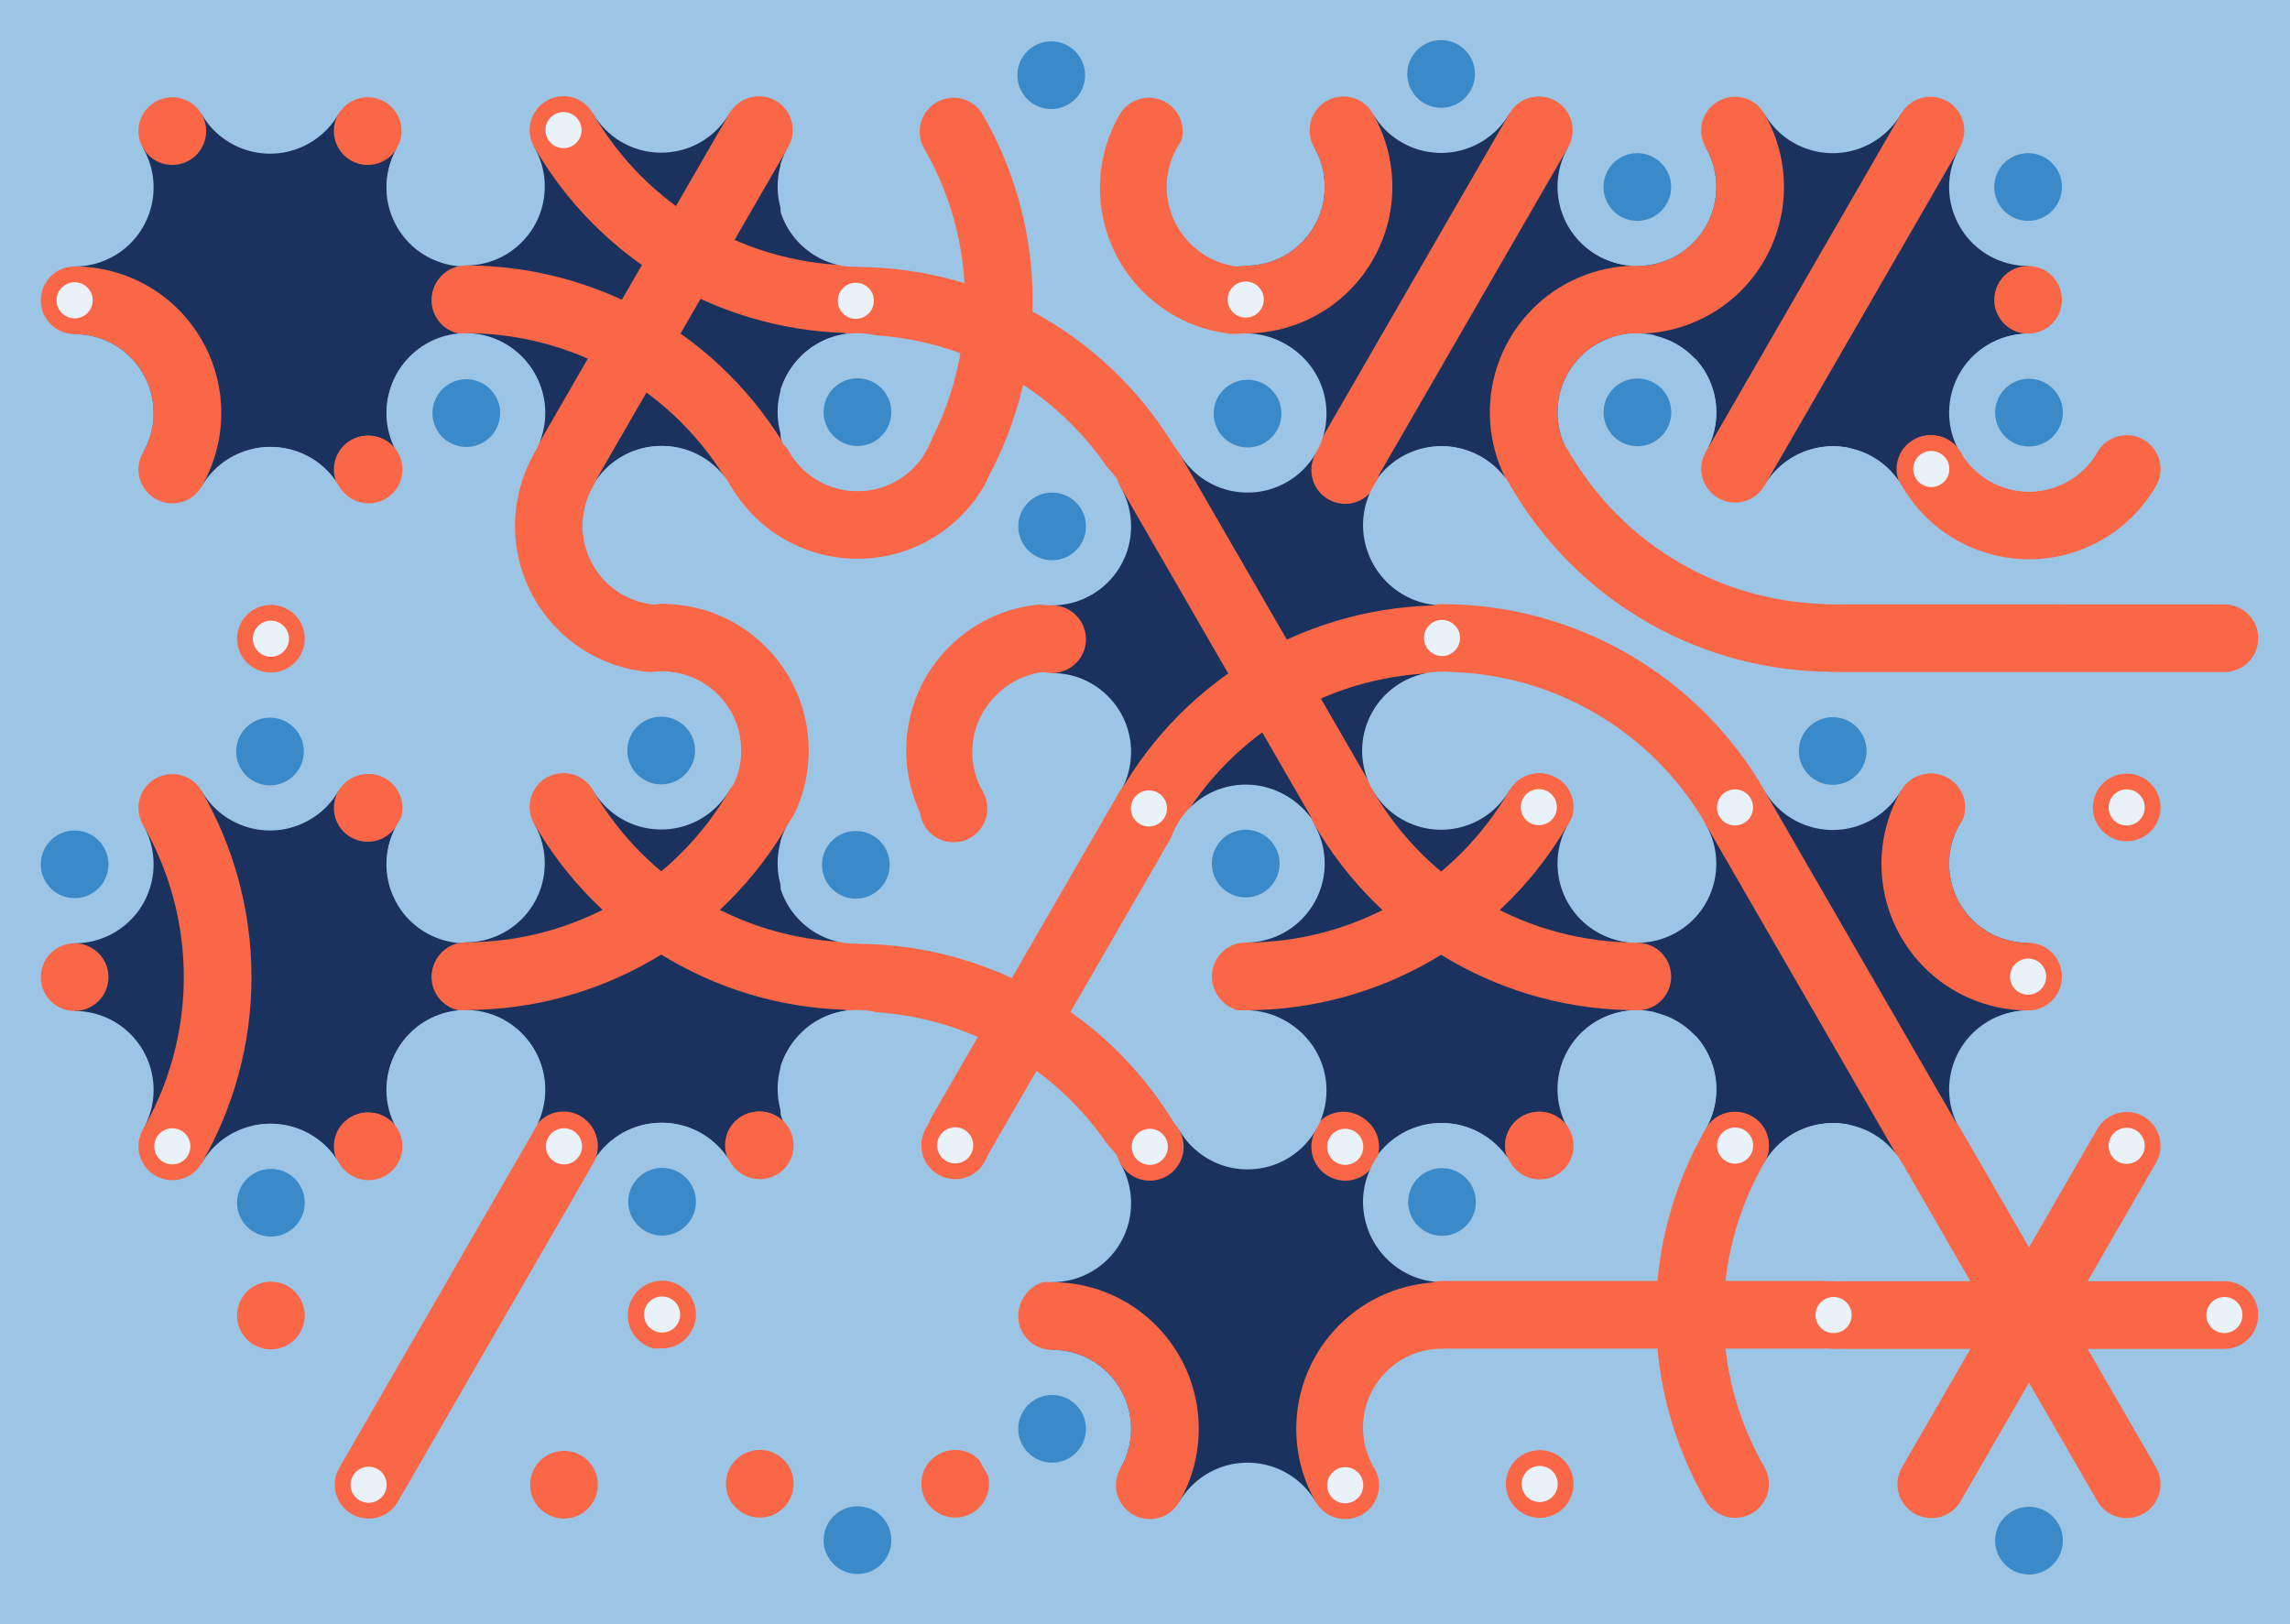 <svg xmlns='http://www.w3.org/2000/svg' width='1015' height='720'><rect width='100%' height='100%' fill='#9cc4e4'/><g transform='translate(0,0)'><g transform='rotate(60 120 133)'><svg fill='none' stroke='none'><defs><clipPath id='hex-0-0'><polygon points='206.54,183.33 119.94,233.33 33.33,183.33 33.33,83.33 119.94,33.33 206.54,83.33'/></clipPath></defs><polygon points='206.54,183.33 119.94,233.33 33.33,183.33 33.33,83.33 119.94,33.33 206.54,83.33' fill='#9cc4e4'/><circle r='133.335' cx='119.935' cy='133.335' fill='#1b325f' clip-path='url(#hex-0-0)'/><g stroke='#fa6747' stroke-width='30' clip-path='url(#hex-0-0)'><g><circle cx='119.94' cy='233.33' stroke='#fa6747' r='50' fill='none'/></g></g><circle cx='206.54' cy='183.33' r='35' fill='#9cc4e4'/><circle cx='206.54' cy='183.33' r='15' fill='#3a89c9'/><circle cx='119.94' cy='233.33' r='35' fill='#9cc4e4'/><circle cx='119.94' cy='233.33' r='15' fill='#9cc4e4'/><circle cx='33.33' cy='183.33' r='35' fill='#9cc4e4'/><circle cx='33.33' cy='183.33' r='15' fill='#9cc4e4'/><circle cx='33.33' cy='83.33' r='35' fill='#9cc4e4'/><circle cx='33.33' cy='83.33' r='15' fill='#9cc4e4'/><circle cx='119.94' cy='33.33' r='35' fill='#9cc4e4'/><circle cx='119.94' cy='33.33' r='15' fill='#3a89c9'/><circle cx='206.54' cy='83.33' r='35' fill='#9cc4e4'/><circle cx='206.54' cy='83.33' r='15' fill='#9cc4e4'/><circle cx='163.24' cy='208.33' r='15' fill='#fa6747'/><circle cx='163.24' cy='208.33' r='8' fill='#fa6747'/><circle cx='76.63' cy='208.33' r='15' fill='#fa6747'/><circle cx='76.63' cy='208.33' r='8' fill='#e9f2f9'/><circle cx='33.33' cy='133.33' r='15' fill='#fa6747'/><circle cx='33.33' cy='133.33' r='8' fill='#fa6747'/><circle cx='76.63' cy='58.33' r='15' fill='#fa6747'/><circle cx='76.63' cy='58.33' r='8' fill='#fa6747'/><circle cx='163.24' cy='58.33' r='15' fill='#fa6747'/><circle cx='163.24' cy='58.33' r='8' fill='#fa6747'/><circle cx='206.54' cy='133.33' r='15' fill='#fa6747'/><circle cx='206.54' cy='133.33' r='8' fill='#e9f2f9'/></svg></g></g><g transform='translate(173,0)'><g transform='rotate(180 120 133)'><svg fill='none' stroke='none'><defs><clipPath id='hex-0-1'><polygon points='206.54,183.33 119.94,233.33 33.33,183.33 33.33,83.33 119.94,33.33 206.54,83.33'/></clipPath></defs><polygon points='206.54,183.33 119.94,233.33 33.33,183.33 33.33,83.33 119.94,33.33 206.54,83.33' fill='#9cc4e4'/><circle r='133.335' cx='119.935' cy='133.335' fill='#1b325f' clip-path='url(#hex-0-1)'/><g stroke='#fa6747' stroke-width='30' clip-path='url(#hex-0-1)'><g><circle cx='33.33' cy='283.34' stroke='#fa6747' r='150' fill='none'/></g><line x1='76.63' y1='208.33' x2='163.24' y2='58.33'/><g><circle cx='206.54' cy='-16.66' stroke='#fa6747' r='150' fill='none'/></g></g><circle cx='206.54' cy='183.33' r='35' fill='#9cc4e4'/><circle cx='206.54' cy='183.33' r='15' fill='#9cc4e4'/><circle cx='119.94' cy='233.33' r='35' fill='#9cc4e4'/><circle cx='119.94' cy='233.33' r='15' fill='#9cc4e4'/><circle cx='33.33' cy='183.33' r='35' fill='#9cc4e4'/><circle cx='33.33' cy='183.33' r='15' fill='#3a89c9'/><circle cx='33.33' cy='83.33' r='35' fill='#9cc4e4'/><circle cx='33.33' cy='83.33' r='15' fill='#9cc4e4'/><circle cx='119.94' cy='33.33' r='35' fill='#9cc4e4'/><circle cx='119.94' cy='33.33' r='15' fill='#9cc4e4'/><circle cx='206.54' cy='83.33' r='35' fill='#9cc4e4'/><circle cx='206.54' cy='83.33' r='15' fill='#9cc4e4'/><circle cx='163.24' cy='208.33' r='15' fill='#fa6747'/><circle cx='163.24' cy='208.33' r='8' fill='#e9f2f9'/><circle cx='76.63' cy='208.33' r='15' fill='#fa6747'/><circle cx='76.63' cy='208.33' r='8' fill='#fa6747'/><circle cx='33.33' cy='133.33' r='15' fill='#fa6747'/><circle cx='33.33' cy='133.33' r='8' fill='#fa6747'/><circle cx='76.63' cy='58.33' r='15' fill='#fa6747'/><circle cx='76.63' cy='58.33' r='8' fill='#e9f2f9'/><circle cx='163.24' cy='58.33' r='15' fill='#fa6747'/><circle cx='163.24' cy='58.33' r='8' fill='#fa6747'/><circle cx='206.54' cy='133.33' r='15' fill='#fa6747'/><circle cx='206.54' cy='133.33' r='8' fill='#fa6747'/></svg></g></g><g transform='translate(346,0)'><g transform='rotate(0 120 133)'><svg fill='none' stroke='none'><defs><clipPath id='hex-0-2'><polygon points='206.54,183.33 119.94,233.33 33.33,183.33 33.33,83.33 119.94,33.33 206.54,83.33'/></clipPath></defs><polygon points='206.54,183.33 119.94,233.33 33.33,183.33 33.33,83.33 119.94,33.33 206.54,83.33' fill='#9cc4e4'/><circle r='133.335' cx='119.935' cy='133.335' fill='#9cc4e4' clip-path='url(#hex-0-2)'/><g stroke='#fa6747' stroke-width='30' clip-path='url(#hex-0-2)'><g><circle cx='33.33' cy='283.34' stroke='#fa6747' r='150' fill='none'/></g><g><circle cx='-53.28' cy='133.33' stroke='#fa6747' r='150' fill='none'/></g><g><circle cx='206.54' cy='83.33' stroke='#fa6747' r='50' fill='none'/></g></g><circle cx='206.54' cy='183.33' r='35' fill='#9cc4e4'/><circle cx='206.54' cy='183.33' r='15' fill='#3a89c9'/><circle cx='119.94' cy='233.33' r='35' fill='#9cc4e4'/><circle cx='119.94' cy='233.33' r='15' fill='#3a89c9'/><circle cx='33.33' cy='183.33' r='35' fill='#9cc4e4'/><circle cx='33.33' cy='183.33' r='15' fill='#9cc4e4'/><circle cx='33.33' cy='83.33' r='35' fill='#9cc4e4'/><circle cx='33.33' cy='83.33' r='15' fill='#9cc4e4'/><circle cx='119.94' cy='33.33' r='35' fill='#9cc4e4'/><circle cx='119.94' cy='33.33' r='15' fill='#3a89c9'/><circle cx='206.54' cy='83.33' r='35' fill='#9cc4e4'/><circle cx='206.54' cy='83.33' r='15' fill='#9cc4e4'/><circle cx='163.24' cy='208.33' r='15' fill='#fa6747'/><circle cx='163.24' cy='208.33' r='8' fill='#fa6747'/><circle cx='76.63' cy='208.33' r='15' fill='#fa6747'/><circle cx='76.63' cy='208.33' r='8' fill='#fa6747'/><circle cx='33.33' cy='133.33' r='15' fill='#fa6747'/><circle cx='33.33' cy='133.33' r='8' fill='#e9f2f9'/><circle cx='76.63' cy='58.33' r='15' fill='#fa6747'/><circle cx='76.63' cy='58.33' r='8' fill='#fa6747'/><circle cx='163.24' cy='58.33' r='15' fill='#fa6747'/><circle cx='163.24' cy='58.33' r='8' fill='#fa6747'/><circle cx='206.54' cy='133.33' r='15' fill='#fa6747'/><circle cx='206.54' cy='133.33' r='8' fill='#e9f2f9'/></svg></g></g><g transform='translate(519,0)'><g transform='rotate(120 120 133)'><svg fill='none' stroke='none'><defs><clipPath id='hex-0-3'><polygon points='206.54,183.33 119.94,233.33 33.33,183.33 33.33,83.33 119.94,33.33 206.54,83.33'/></clipPath></defs><polygon points='206.54,183.33 119.94,233.33 33.33,183.33 33.33,83.33 119.94,33.33 206.54,83.33' fill='#9cc4e4'/><circle r='133.335' cx='119.935' cy='133.335' fill='#1b325f' clip-path='url(#hex-0-3)'/><g stroke='#fa6747' stroke-width='30' clip-path='url(#hex-0-3)'><g><circle cx='119.94' cy='233.33' stroke='#fa6747' r='50' fill='none'/></g><line x1='33.33' y1='133.33' x2='206.54' y2='133.33'/><g><circle cx='119.94' cy='33.33' stroke='#fa6747' r='50' fill='none'/></g></g><circle cx='206.54' cy='183.33' r='35' fill='#9cc4e4'/><circle cx='206.54' cy='183.33' r='15' fill='#9cc4e4'/><circle cx='119.94' cy='233.33' r='35' fill='#9cc4e4'/><circle cx='119.94' cy='233.33' r='15' fill='#9cc4e4'/><circle cx='33.33' cy='183.33' r='35' fill='#9cc4e4'/><circle cx='33.33' cy='183.33' r='15' fill='#3a89c9'/><circle cx='33.33' cy='83.33' r='35' fill='#9cc4e4'/><circle cx='33.33' cy='83.33' r='15' fill='#3a89c9'/><circle cx='119.94' cy='33.33' r='35' fill='#9cc4e4'/><circle cx='119.94' cy='33.33' r='15' fill='#9cc4e4'/><circle cx='206.54' cy='83.33' r='35' fill='#9cc4e4'/><circle cx='206.54' cy='83.33' r='15' fill='#9cc4e4'/><circle cx='163.24' cy='208.33' r='15' fill='#fa6747'/><circle cx='163.24' cy='208.33' r='8' fill='#e9f2f9'/><circle cx='76.63' cy='208.33' r='15' fill='#fa6747'/><circle cx='76.63' cy='208.33' r='8' fill='#fa6747'/><circle cx='33.33' cy='133.33' r='15' fill='#fa6747'/><circle cx='33.33' cy='133.33' r='8' fill='#fa6747'/><circle cx='76.63' cy='58.33' r='15' fill='#fa6747'/><circle cx='76.63' cy='58.33' r='8' fill='#fa6747'/><circle cx='163.24' cy='58.33' r='15' fill='#fa6747'/><circle cx='163.24' cy='58.33' r='8' fill='#e9f2f9'/><circle cx='206.54' cy='133.33' r='15' fill='#fa6747'/><circle cx='206.54' cy='133.33' r='8' fill='#fa6747'/></svg></g></g><g transform='translate(692,0)'><g transform='rotate(240 120 133)'><svg fill='none' stroke='none'><defs><clipPath id='hex-0-4'><polygon points='206.54,183.33 119.94,233.33 33.33,183.33 33.33,83.33 119.94,33.33 206.54,83.33'/></clipPath></defs><polygon points='206.54,183.33 119.94,233.33 33.33,183.33 33.33,83.33 119.94,33.33 206.54,83.33' fill='#9cc4e4'/><circle r='133.335' cx='119.935' cy='133.335' fill='#1b325f' clip-path='url(#hex-0-4)'/><g stroke='#fa6747' stroke-width='30' clip-path='url(#hex-0-4)'><line x1='163.24' y1='208.33' x2='76.63' y2='58.33'/><g><circle cx='206.54' cy='83.33' stroke='#fa6747' r='50' fill='none'/></g></g><circle cx='206.54' cy='183.33' r='35' fill='#9cc4e4'/><circle cx='206.54' cy='183.33' r='15' fill='#9cc4e4'/><circle cx='119.94' cy='233.33' r='35' fill='#9cc4e4'/><circle cx='119.94' cy='233.33' r='15' fill='#3a89c9'/><circle cx='33.33' cy='183.33' r='35' fill='#9cc4e4'/><circle cx='33.33' cy='183.33' r='15' fill='#9cc4e4'/><circle cx='33.33' cy='83.33' r='35' fill='#9cc4e4'/><circle cx='33.33' cy='83.33' r='15' fill='#9cc4e4'/><circle cx='119.94' cy='33.33' r='35' fill='#9cc4e4'/><circle cx='119.94' cy='33.33' r='15' fill='#9cc4e4'/><circle cx='206.54' cy='83.33' r='35' fill='#9cc4e4'/><circle cx='206.54' cy='83.33' r='15' fill='#3a89c9'/><circle cx='163.24' cy='208.33' r='15' fill='#fa6747'/><circle cx='163.24' cy='208.33' r='8' fill='#fa6747'/><circle cx='76.63' cy='208.33' r='15' fill='#fa6747'/><circle cx='76.63' cy='208.33' r='8' fill='#fa6747'/><circle cx='33.33' cy='133.33' r='15' fill='#fa6747'/><circle cx='33.33' cy='133.33' r='8' fill='#e9f2f9'/><circle cx='76.63' cy='58.33' r='15' fill='#fa6747'/><circle cx='76.63' cy='58.33' r='8' fill='#fa6747'/><circle cx='163.24' cy='58.33' r='15' fill='#fa6747'/><circle cx='163.24' cy='58.33' r='8' fill='#fa6747'/><circle cx='206.54' cy='133.33' r='15' fill='#fa6747'/><circle cx='206.54' cy='133.33' r='8' fill='#fa6747'/></svg></g></g><g transform='translate(87,150)'><g transform='rotate(60 120 133)'><svg fill='none' stroke='none'><defs><clipPath id='hex-1-0'><polygon points='206.54,183.33 119.94,233.33 33.33,183.33 33.33,83.33 119.94,33.33 206.54,83.33'/></clipPath></defs><polygon points='206.54,183.33 119.94,233.33 33.33,183.33 33.33,83.33 119.94,33.33 206.54,83.33' fill='#9cc4e4'/><circle r='133.335' cx='119.935' cy='133.335' fill='#9cc4e4' clip-path='url(#hex-1-0)'/><g stroke='#fa6747' stroke-width='30' clip-path='url(#hex-1-0)'><g><circle cx='119.94' cy='33.33' stroke='#fa6747' r='50' fill='none'/></g></g><circle cx='206.54' cy='183.33' r='35' fill='#9cc4e4'/><circle cx='206.54' cy='183.33' r='15' fill='#3a89c9'/><circle cx='119.94' cy='233.33' r='35' fill='#9cc4e4'/><circle cx='119.94' cy='233.33' r='15' fill='#9cc4e4'/><circle cx='33.33' cy='183.33' r='35' fill='#9cc4e4'/><circle cx='33.33' cy='183.33' r='15' fill='#9cc4e4'/><circle cx='33.33' cy='83.33' r='35' fill='#9cc4e4'/><circle cx='33.33' cy='83.33' r='15' fill='#3a89c9'/><circle cx='119.94' cy='33.33' r='35' fill='#9cc4e4'/><circle cx='119.94' cy='33.33' r='15' fill='#9cc4e4'/><circle cx='206.54' cy='83.33' r='35' fill='#9cc4e4'/><circle cx='206.54' cy='83.33' r='15' fill='#9cc4e4'/><circle cx='163.24' cy='208.33' r='15' fill='#fa6747'/><circle cx='163.24' cy='208.33' r='8' fill='#fa6747'/><circle cx='76.63' cy='208.33' r='15' fill='#fa6747'/><circle cx='76.63' cy='208.33' r='8' fill='#e9f2f9'/><circle cx='33.33' cy='133.33' r='15' fill='#fa6747'/><circle cx='33.33' cy='133.33' r='8' fill='#fa6747'/><circle cx='76.63' cy='58.33' r='15' fill='#fa6747'/><circle cx='76.63' cy='58.33' r='8' fill='#fa6747'/><circle cx='163.24' cy='58.33' r='15' fill='#fa6747'/><circle cx='163.24' cy='58.33' r='8' fill='#e9f2f9'/><circle cx='206.54' cy='133.33' r='15' fill='#fa6747'/><circle cx='206.54' cy='133.33' r='8' fill='#fa6747'/></svg></g></g><g transform='translate(260,150)'><g transform='rotate(180 120 133)'><svg fill='none' stroke='none'><defs><clipPath id='hex-1-1'><polygon points='206.54,183.33 119.94,233.33 33.33,183.33 33.33,83.33 119.94,33.33 206.54,83.33'/></clipPath></defs><polygon points='206.54,183.33 119.94,233.33 33.33,183.33 33.33,83.33 119.94,33.33 206.54,83.33' fill='#9cc4e4'/><circle r='133.335' cx='119.935' cy='133.335' fill='#9cc4e4' clip-path='url(#hex-1-1)'/><g stroke='#fa6747' stroke-width='30' clip-path='url(#hex-1-1)'><g><circle cx='119.94' cy='233.33' stroke='#fa6747' r='50' fill='none'/></g><g><circle cx='33.33' cy='83.33' stroke='#fa6747' r='50' fill='none'/></g><g><circle cx='206.54' cy='83.33' stroke='#fa6747' r='50' fill='none'/></g></g><circle cx='206.54' cy='183.33' r='35' fill='#9cc4e4'/><circle cx='206.54' cy='183.33' r='15' fill='#9cc4e4'/><circle cx='119.94' cy='233.33' r='35' fill='#9cc4e4'/><circle cx='119.94' cy='233.33' r='15' fill='#3a89c9'/><circle cx='33.33' cy='183.33' r='35' fill='#9cc4e4'/><circle cx='33.33' cy='183.33' r='15' fill='#3a89c9'/><circle cx='33.33' cy='83.33' r='35' fill='#9cc4e4'/><circle cx='33.33' cy='83.33' r='15' fill='#9cc4e4'/><circle cx='119.94' cy='33.33' r='35' fill='#9cc4e4'/><circle cx='119.94' cy='33.33' r='15' fill='#9cc4e4'/><circle cx='206.54' cy='83.33' r='35' fill='#9cc4e4'/><circle cx='206.54' cy='83.33' r='15' fill='#3a89c9'/><circle cx='163.24' cy='208.33' r='15' fill='#fa6747'/><circle cx='163.24' cy='208.33' r='8' fill='#fa6747'/><circle cx='76.63' cy='208.33' r='15' fill='#fa6747'/><circle cx='76.63' cy='208.33' r='8' fill='#fa6747'/><circle cx='33.33' cy='133.33' r='15' fill='#fa6747'/><circle cx='33.33' cy='133.33' r='8' fill='#fa6747'/><circle cx='76.63' cy='58.33' r='15' fill='#fa6747'/><circle cx='76.63' cy='58.33' r='8' fill='#e9f2f9'/><circle cx='163.24' cy='58.33' r='15' fill='#fa6747'/><circle cx='163.24' cy='58.33' r='8' fill='#fa6747'/><circle cx='206.54' cy='133.33' r='15' fill='#fa6747'/><circle cx='206.54' cy='133.33' r='8' fill='#fa6747'/></svg></g></g><g transform='translate(433,150)'><g transform='rotate(0 120 133)'><svg fill='none' stroke='none'><defs><clipPath id='hex-1-2'><polygon points='206.54,183.33 119.94,233.33 33.33,183.33 33.33,83.33 119.94,33.33 206.54,83.33'/></clipPath></defs><polygon points='206.54,183.33 119.94,233.33 33.33,183.33 33.33,83.33 119.94,33.33 206.54,83.33' fill='#9cc4e4'/><circle r='133.335' cx='119.935' cy='133.335' fill='#1b325f' clip-path='url(#hex-1-2)'/><g stroke='#fa6747' stroke-width='30' clip-path='url(#hex-1-2)'><line x1='163.24' y1='208.33' x2='76.63' y2='58.33'/><g><circle cx='206.54' cy='283.32' stroke='#fa6747' r='150' fill='none'/></g></g><circle cx='206.54' cy='183.33' r='35' fill='#9cc4e4'/><circle cx='206.54' cy='183.33' r='15' fill='#3a89c9'/><circle cx='119.94' cy='233.33' r='35' fill='#9cc4e4'/><circle cx='119.94' cy='233.33' r='15' fill='#9cc4e4'/><circle cx='33.33' cy='183.33' r='35' fill='#9cc4e4'/><circle cx='33.33' cy='183.33' r='15' fill='#9cc4e4'/><circle cx='33.33' cy='83.33' r='35' fill='#9cc4e4'/><circle cx='33.33' cy='83.33' r='15' fill='#3a89c9'/><circle cx='119.94' cy='33.33' r='35' fill='#9cc4e4'/><circle cx='119.94' cy='33.33' r='15' fill='#3a89c9'/><circle cx='206.54' cy='83.33' r='35' fill='#9cc4e4'/><circle cx='206.54' cy='83.33' r='15' fill='#9cc4e4'/><circle cx='163.24' cy='208.33' r='15' fill='#fa6747'/><circle cx='163.24' cy='208.33' r='8' fill='#fa6747'/><circle cx='76.63' cy='208.33' r='15' fill='#fa6747'/><circle cx='76.63' cy='208.33' r='8' fill='#e9f2f9'/><circle cx='33.33' cy='133.33' r='15' fill='#fa6747'/><circle cx='33.33' cy='133.33' r='8' fill='#fa6747'/><circle cx='76.63' cy='58.33' r='15' fill='#fa6747'/><circle cx='76.63' cy='58.33' r='8' fill='#fa6747'/><circle cx='163.24' cy='58.33' r='15' fill='#fa6747'/><circle cx='163.24' cy='58.33' r='8' fill='#fa6747'/><circle cx='206.54' cy='133.33' r='15' fill='#fa6747'/><circle cx='206.54' cy='133.33' r='8' fill='#e9f2f9'/></svg></g></g><g transform='translate(606,150)'><g transform='rotate(120 120 133)'><svg fill='none' stroke='none'><defs><clipPath id='hex-1-3'><polygon points='206.54,183.33 119.94,233.33 33.33,183.33 33.33,83.33 119.94,33.33 206.54,83.33'/></clipPath></defs><polygon points='206.54,183.33 119.94,233.33 33.33,183.33 33.33,83.33 119.94,33.33 206.54,83.33' fill='#9cc4e4'/><circle r='133.335' cx='119.935' cy='133.335' fill='#9cc4e4' clip-path='url(#hex-1-3)'/><g stroke='#fa6747' stroke-width='30' clip-path='url(#hex-1-3)'><g><circle cx='293.14' cy='133.33' stroke='#fa6747' r='150' fill='none'/></g><g><circle cx='-53.28' cy='133.33' stroke='#fa6747' r='150' fill='none'/></g></g><circle cx='206.54' cy='183.33' r='35' fill='#9cc4e4'/><circle cx='206.54' cy='183.33' r='15' fill='#9cc4e4'/><circle cx='119.94' cy='233.33' r='35' fill='#9cc4e4'/><circle cx='119.94' cy='233.33' r='15' fill='#9cc4e4'/><circle cx='33.33' cy='183.33' r='35' fill='#9cc4e4'/><circle cx='33.33' cy='183.33' r='15' fill='#3a89c9'/><circle cx='33.33' cy='83.33' r='35' fill='#9cc4e4'/><circle cx='33.33' cy='83.33' r='15' fill='#9cc4e4'/><circle cx='119.94' cy='33.33' r='35' fill='#9cc4e4'/><circle cx='119.94' cy='33.33' r='15' fill='#9cc4e4'/><circle cx='206.54' cy='83.33' r='35' fill='#9cc4e4'/><circle cx='206.54' cy='83.33' r='15' fill='#3a89c9'/><circle cx='163.24' cy='208.33' r='15' fill='#fa6747'/><circle cx='163.24' cy='208.33' r='8' fill='#e9f2f9'/><circle cx='76.63' cy='208.33' r='15' fill='#fa6747'/><circle cx='76.63' cy='208.33' r='8' fill='#fa6747'/><circle cx='33.33' cy='133.33' r='15' fill='#fa6747'/><circle cx='33.33' cy='133.33' r='8' fill='#fa6747'/><circle cx='76.63' cy='58.33' r='15' fill='#fa6747'/><circle cx='76.63' cy='58.33' r='8' fill='#e9f2f9'/><circle cx='163.24' cy='58.33' r='15' fill='#fa6747'/><circle cx='163.24' cy='58.33' r='8' fill='#fa6747'/><circle cx='206.54' cy='133.33' r='15' fill='#fa6747'/><circle cx='206.54' cy='133.33' r='8' fill='#fa6747'/></svg></g></g><g transform='translate(779,150)'><g transform='rotate(240 120 133)'><svg fill='none' stroke='none'><defs><clipPath id='hex-1-4'><polygon points='206.54,183.33 119.94,233.33 33.33,183.33 33.33,83.33 119.94,33.33 206.54,83.33'/></clipPath></defs><polygon points='206.54,183.33 119.94,233.33 33.33,183.33 33.33,83.33 119.94,33.33 206.54,83.33' fill='#9cc4e4'/><circle r='133.335' cx='119.935' cy='133.335' fill='#9cc4e4' clip-path='url(#hex-1-4)'/><g stroke='#fa6747' stroke-width='30' clip-path='url(#hex-1-4)'><g><circle cx='206.54' cy='183.33' stroke='#fa6747' r='50' fill='none'/></g><line x1='76.63' y1='208.33' x2='163.24' y2='58.33'/></g><circle cx='206.54' cy='183.33' r='35' fill='#9cc4e4'/><circle cx='206.54' cy='183.33' r='15' fill='#3a89c9'/><circle cx='119.94' cy='233.33' r='35' fill='#9cc4e4'/><circle cx='119.94' cy='233.33' r='15' fill='#9cc4e4'/><circle cx='33.33' cy='183.33' r='35' fill='#9cc4e4'/><circle cx='33.33' cy='183.33' r='15' fill='#9cc4e4'/><circle cx='33.33' cy='83.33' r='35' fill='#9cc4e4'/><circle cx='33.33' cy='83.33' r='15' fill='#9cc4e4'/><circle cx='119.94' cy='33.33' r='35' fill='#9cc4e4'/><circle cx='119.94' cy='33.33' r='15' fill='#3a89c9'/><circle cx='206.54' cy='83.33' r='35' fill='#9cc4e4'/><circle cx='206.54' cy='83.33' r='15' fill='#9cc4e4'/><circle cx='163.24' cy='208.33' r='15' fill='#fa6747'/><circle cx='163.24' cy='208.33' r='8' fill='#fa6747'/><circle cx='76.63' cy='208.33' r='15' fill='#fa6747'/><circle cx='76.63' cy='208.33' r='8' fill='#fa6747'/><circle cx='33.33' cy='133.33' r='15' fill='#fa6747'/><circle cx='33.33' cy='133.33' r='8' fill='#e9f2f9'/><circle cx='76.63' cy='58.33' r='15' fill='#fa6747'/><circle cx='76.63' cy='58.33' r='8' fill='#fa6747'/><circle cx='163.24' cy='58.33' r='15' fill='#fa6747'/><circle cx='163.24' cy='58.33' r='8' fill='#fa6747'/><circle cx='206.54' cy='133.33' r='15' fill='#fa6747'/><circle cx='206.54' cy='133.33' r='8' fill='#e9f2f9'/></svg></g></g><g transform='translate(0,300)'><g transform='rotate(60 120 133)'><svg fill='none' stroke='none'><defs><clipPath id='hex-2-0'><polygon points='206.54,183.33 119.94,233.33 33.33,183.33 33.33,83.33 119.94,33.33 206.54,83.33'/></clipPath></defs><polygon points='206.54,183.33 119.94,233.33 33.33,183.33 33.33,83.33 119.94,33.33 206.54,83.33' fill='#9cc4e4'/><circle r='133.335' cx='119.935' cy='133.335' fill='#1b325f' clip-path='url(#hex-2-0)'/><g stroke='#fa6747' stroke-width='30' clip-path='url(#hex-2-0)'><g><circle cx='33.33' cy='283.34' stroke='#fa6747' r='150' fill='none'/></g></g><circle cx='206.54' cy='183.33' r='35' fill='#9cc4e4'/><circle cx='206.54' cy='183.33' r='15' fill='#9cc4e4'/><circle cx='119.94' cy='233.33' r='35' fill='#9cc4e4'/><circle cx='119.94' cy='233.33' r='15' fill='#9cc4e4'/><circle cx='33.33' cy='183.33' r='35' fill='#9cc4e4'/><circle cx='33.33' cy='183.33' r='15' fill='#3a89c9'/><circle cx='33.33' cy='83.33' r='35' fill='#9cc4e4'/><circle cx='33.33' cy='83.33' r='15' fill='#3a89c9'/><circle cx='119.94' cy='33.33' r='35' fill='#9cc4e4'/><circle cx='119.94' cy='33.33' r='15' fill='#9cc4e4'/><circle cx='206.54' cy='83.33' r='35' fill='#9cc4e4'/><circle cx='206.54' cy='83.33' r='15' fill='#9cc4e4'/><circle cx='163.24' cy='208.33' r='15' fill='#fa6747'/><circle cx='163.24' cy='208.33' r='8' fill='#e9f2f9'/><circle cx='76.63' cy='208.33' r='15' fill='#fa6747'/><circle cx='76.63' cy='208.33' r='8' fill='#fa6747'/><circle cx='33.33' cy='133.33' r='15' fill='#fa6747'/><circle cx='33.33' cy='133.33' r='8' fill='#fa6747'/><circle cx='76.63' cy='58.33' r='15' fill='#fa6747'/><circle cx='76.63' cy='58.33' r='8' fill='#fa6747'/><circle cx='163.24' cy='58.33' r='15' fill='#fa6747'/><circle cx='163.24' cy='58.33' r='8' fill='#e9f2f9'/><circle cx='206.54' cy='133.33' r='15' fill='#fa6747'/><circle cx='206.54' cy='133.33' r='8' fill='#fa6747'/></svg></g></g><g transform='translate(173,300)'><g transform='rotate(180 120 133)'><svg fill='none' stroke='none'><defs><clipPath id='hex-2-1'><polygon points='206.54,183.33 119.94,233.33 33.33,183.33 33.33,83.33 119.94,33.33 206.54,83.33'/></clipPath></defs><polygon points='206.54,183.33 119.94,233.33 33.33,183.33 33.33,83.33 119.94,33.33 206.54,83.33' fill='#9cc4e4'/><circle r='133.335' cx='119.935' cy='133.335' fill='#1b325f' clip-path='url(#hex-2-1)'/><g stroke='#fa6747' stroke-width='30' clip-path='url(#hex-2-1)'><g><circle cx='33.33' cy='283.34' stroke='#fa6747' r='150' fill='none'/></g><g><circle cx='206.54' cy='283.32' stroke='#fa6747' r='150' fill='none'/></g></g><circle cx='206.54' cy='183.33' r='35' fill='#9cc4e4'/><circle cx='206.54' cy='183.33' r='15' fill='#9cc4e4'/><circle cx='119.94' cy='233.33' r='35' fill='#9cc4e4'/><circle cx='119.94' cy='233.33' r='15' fill='#3a89c9'/><circle cx='33.33' cy='183.33' r='35' fill='#9cc4e4'/><circle cx='33.33' cy='183.33' r='15' fill='#9cc4e4'/><circle cx='33.33' cy='83.33' r='35' fill='#9cc4e4'/><circle cx='33.33' cy='83.33' r='15' fill='#9cc4e4'/><circle cx='119.94' cy='33.33' r='35' fill='#9cc4e4'/><circle cx='119.94' cy='33.33' r='15' fill='#3a89c9'/><circle cx='206.54' cy='83.33' r='35' fill='#9cc4e4'/><circle cx='206.54' cy='83.33' r='15' fill='#3a89c9'/><circle cx='163.24' cy='208.33' r='15' fill='#fa6747'/><circle cx='163.24' cy='208.33' r='8' fill='#fa6747'/><circle cx='76.63' cy='208.33' r='15' fill='#fa6747'/><circle cx='76.63' cy='208.33' r='8' fill='#fa6747'/><circle cx='33.33' cy='133.33' r='15' fill='#fa6747'/><circle cx='33.33' cy='133.33' r='8' fill='#e9f2f9'/><circle cx='76.63' cy='58.33' r='15' fill='#fa6747'/><circle cx='76.63' cy='58.33' r='8' fill='#fa6747'/><circle cx='163.24' cy='58.33' r='15' fill='#fa6747'/><circle cx='163.24' cy='58.33' r='8' fill='#fa6747'/><circle cx='206.54' cy='133.33' r='15' fill='#fa6747'/><circle cx='206.54' cy='133.33' r='8' fill='#fa6747'/></svg></g></g><g transform='translate(346,300)'><g transform='rotate(0 120 133)'><svg fill='none' stroke='none'><defs><clipPath id='hex-2-2'><polygon points='206.54,183.33 119.94,233.33 33.33,183.33 33.33,83.33 119.94,33.33 206.54,83.33'/></clipPath></defs><polygon points='206.54,183.33 119.94,233.33 33.33,183.33 33.33,83.33 119.94,33.33 206.54,83.33' fill='#9cc4e4'/><circle r='133.335' cx='119.935' cy='133.335' fill='#9cc4e4' clip-path='url(#hex-2-2)'/><g stroke='#fa6747' stroke-width='30' clip-path='url(#hex-2-2)'><g><circle cx='33.33' cy='283.34' stroke='#fa6747' r='150' fill='none'/></g><line x1='76.63' y1='208.33' x2='163.24' y2='58.33'/></g><circle cx='206.54' cy='183.33' r='35' fill='#9cc4e4'/><circle cx='206.54' cy='183.33' r='15' fill='#9cc4e4'/><circle cx='119.94' cy='233.33' r='35' fill='#9cc4e4'/><circle cx='119.94' cy='233.33' r='15' fill='#9cc4e4'/><circle cx='33.33' cy='183.33' r='35' fill='#9cc4e4'/><circle cx='33.33' cy='183.33' r='15' fill='#9cc4e4'/><circle cx='33.33' cy='83.33' r='35' fill='#9cc4e4'/><circle cx='33.33' cy='83.33' r='15' fill='#3a89c9'/><circle cx='119.94' cy='33.33' r='35' fill='#9cc4e4'/><circle cx='119.94' cy='33.33' r='15' fill='#9cc4e4'/><circle cx='206.54' cy='83.33' r='35' fill='#9cc4e4'/><circle cx='206.54' cy='83.33' r='15' fill='#9cc4e4'/><circle cx='163.24' cy='208.33' r='15' fill='#fa6747'/><circle cx='163.24' cy='208.33' r='8' fill='#e9f2f9'/><circle cx='76.63' cy='208.33' r='15' fill='#fa6747'/><circle cx='76.63' cy='208.33' r='8' fill='#e9f2f9'/><circle cx='33.33' cy='133.33' r='15' fill='#fa6747'/><circle cx='33.33' cy='133.33' r='8' fill='#fa6747'/><circle cx='76.63' cy='58.33' r='15' fill='#fa6747'/><circle cx='76.63' cy='58.33' r='8' fill='#fa6747'/><circle cx='163.24' cy='58.33' r='15' fill='#fa6747'/><circle cx='163.24' cy='58.33' r='8' fill='#e9f2f9'/><circle cx='206.54' cy='133.33' r='15' fill='#fa6747'/><circle cx='206.54' cy='133.33' r='8' fill='#fa6747'/></svg></g></g><g transform='translate(519,300)'><g transform='rotate(120 120 133)'><svg fill='none' stroke='none'><defs><clipPath id='hex-2-3'><polygon points='206.54,183.33 119.94,233.33 33.33,183.33 33.33,83.33 119.94,33.33 206.54,83.33'/></clipPath></defs><polygon points='206.54,183.33 119.94,233.33 33.33,183.33 33.33,83.33 119.94,33.33 206.54,83.33' fill='#9cc4e4'/><circle r='133.335' cx='119.935' cy='133.335' fill='#1b325f' clip-path='url(#hex-2-3)'/><g stroke='#fa6747' stroke-width='30' clip-path='url(#hex-2-3)'><g><circle cx='33.33' cy='283.34' stroke='#fa6747' r='150' fill='none'/></g><g><circle cx='-53.28' cy='133.33' stroke='#fa6747' r='150' fill='none'/></g></g><circle cx='206.54' cy='183.33' r='35' fill='#9cc4e4'/><circle cx='206.54' cy='183.33' r='15' fill='#9cc4e4'/><circle cx='119.94' cy='233.33' r='35' fill='#9cc4e4'/><circle cx='119.94' cy='233.33' r='15' fill='#3a89c9'/><circle cx='33.33' cy='183.33' r='35' fill='#9cc4e4'/><circle cx='33.33' cy='183.33' r='15' fill='#9cc4e4'/><circle cx='33.33' cy='83.33' r='35' fill='#9cc4e4'/><circle cx='33.33' cy='83.33' r='15' fill='#9cc4e4'/><circle cx='119.94' cy='33.33' r='35' fill='#9cc4e4'/><circle cx='119.94' cy='33.33' r='15' fill='#9cc4e4'/><circle cx='206.54' cy='83.33' r='35' fill='#9cc4e4'/><circle cx='206.54' cy='83.33' r='15' fill='#3a89c9'/><circle cx='163.24' cy='208.33' r='15' fill='#fa6747'/><circle cx='163.24' cy='208.33' r='8' fill='#fa6747'/><circle cx='76.63' cy='208.33' r='15' fill='#fa6747'/><circle cx='76.63' cy='208.33' r='8' fill='#fa6747'/><circle cx='33.33' cy='133.33' r='15' fill='#fa6747'/><circle cx='33.33' cy='133.33' r='8' fill='#e9f2f9'/><circle cx='76.63' cy='58.33' r='15' fill='#fa6747'/><circle cx='76.63' cy='58.33' r='8' fill='#e9f2f9'/><circle cx='163.24' cy='58.33' r='15' fill='#fa6747'/><circle cx='163.24' cy='58.33' r='8' fill='#fa6747'/><circle cx='206.54' cy='133.33' r='15' fill='#fa6747'/><circle cx='206.54' cy='133.33' r='8' fill='#fa6747'/></svg></g></g><g transform='translate(692,300)'><g transform='rotate(240 120 133)'><svg fill='none' stroke='none'><defs><clipPath id='hex-2-4'><polygon points='206.54,183.33 119.94,233.33 33.33,183.33 33.33,83.33 119.94,33.33 206.54,83.33'/></clipPath></defs><polygon points='206.54,183.33 119.94,233.33 33.33,183.33 33.33,83.33 119.94,33.33 206.54,83.33' fill='#9cc4e4'/><circle r='133.335' cx='119.935' cy='133.335' fill='#1b325f' clip-path='url(#hex-2-4)'/><g stroke='#fa6747' stroke-width='30' clip-path='url(#hex-2-4)'><g><circle cx='119.94' cy='233.33' stroke='#fa6747' r='50' fill='none'/></g><line x1='33.33' y1='133.33' x2='206.54' y2='133.33'/></g><circle cx='206.54' cy='183.33' r='35' fill='#9cc4e4'/><circle cx='206.54' cy='183.33' r='15' fill='#3a89c9'/><circle cx='119.94' cy='233.33' r='35' fill='#9cc4e4'/><circle cx='119.94' cy='233.33' r='15' fill='#9cc4e4'/><circle cx='33.33' cy='183.33' r='35' fill='#9cc4e4'/><circle cx='33.33' cy='183.33' r='15' fill='#9cc4e4'/><circle cx='33.33' cy='83.33' r='35' fill='#9cc4e4'/><circle cx='33.33' cy='83.33' r='15' fill='#3a89c9'/><circle cx='119.94' cy='33.33' r='35' fill='#9cc4e4'/><circle cx='119.94' cy='33.33' r='15' fill='#3a89c9'/><circle cx='206.54' cy='83.33' r='35' fill='#9cc4e4'/><circle cx='206.54' cy='83.33' r='15' fill='#9cc4e4'/><circle cx='163.24' cy='208.33' r='15' fill='#fa6747'/><circle cx='163.24' cy='208.33' r='8' fill='#fa6747'/><circle cx='76.63' cy='208.33' r='15' fill='#fa6747'/><circle cx='76.63' cy='208.33' r='8' fill='#e9f2f9'/><circle cx='33.33' cy='133.33' r='15' fill='#fa6747'/><circle cx='33.33' cy='133.33' r='8' fill='#fa6747'/><circle cx='76.63' cy='58.33' r='15' fill='#fa6747'/><circle cx='76.63' cy='58.33' r='8' fill='#fa6747'/><circle cx='163.24' cy='58.33' r='15' fill='#fa6747'/><circle cx='163.24' cy='58.33' r='8' fill='#fa6747'/><circle cx='206.54' cy='133.33' r='15' fill='#fa6747'/><circle cx='206.54' cy='133.33' r='8' fill='#e9f2f9'/></svg></g></g><g transform='translate(87,450)'><g transform='rotate(60 120 133)'><svg fill='none' stroke='none'><defs><clipPath id='hex-3-0'><polygon points='206.54,183.33 119.94,233.33 33.33,183.33 33.33,83.33 119.94,33.33 206.54,83.33'/></clipPath></defs><polygon points='206.54,183.33 119.94,233.33 33.33,183.33 33.33,83.33 119.94,33.33 206.54,83.33' fill='#9cc4e4'/><circle r='133.335' cx='119.935' cy='133.335' fill='#9cc4e4' clip-path='url(#hex-3-0)'/><g stroke='#fa6747' stroke-width='30' clip-path='url(#hex-3-0)'><line x1='163.24' y1='208.33' x2='76.63' y2='58.33'/></g><circle cx='206.54' cy='183.33' r='35' fill='#9cc4e4'/><circle cx='206.54' cy='183.33' r='15' fill='#9cc4e4'/><circle cx='119.94' cy='233.33' r='35' fill='#9cc4e4'/><circle cx='119.94' cy='233.33' r='15' fill='#9cc4e4'/><circle cx='33.33' cy='183.33' r='35' fill='#9cc4e4'/><circle cx='33.33' cy='183.33' r='15' fill='#3a89c9'/><circle cx='33.33' cy='83.33' r='35' fill='#9cc4e4'/><circle cx='33.33' cy='83.33' r='15' fill='#9cc4e4'/><circle cx='119.94' cy='33.33' r='35' fill='#9cc4e4'/><circle cx='119.94' cy='33.33' r='15' fill='#9cc4e4'/><circle cx='206.54' cy='83.33' r='35' fill='#9cc4e4'/><circle cx='206.54' cy='83.33' r='15' fill='#3a89c9'/><circle cx='163.24' cy='208.33' r='15' fill='#fa6747'/><circle cx='163.24' cy='208.33' r='8' fill='#e9f2f9'/><circle cx='76.63' cy='208.33' r='15' fill='#fa6747'/><circle cx='76.63' cy='208.33' r='8' fill='#fa6747'/><circle cx='33.33' cy='133.33' r='15' fill='#fa6747'/><circle cx='33.33' cy='133.33' r='8' fill='#fa6747'/><circle cx='76.63' cy='58.33' r='15' fill='#fa6747'/><circle cx='76.63' cy='58.33' r='8' fill='#e9f2f9'/><circle cx='163.24' cy='58.33' r='15' fill='#fa6747'/><circle cx='163.24' cy='58.33' r='8' fill='#fa6747'/><circle cx='206.54' cy='133.33' r='15' fill='#fa6747'/><circle cx='206.54' cy='133.33' r='8' fill='#fa6747'/></svg></g></g><g transform='translate(260,450)'><g transform='rotate(180 120 133)'><svg fill='none' stroke='none'><defs><clipPath id='hex-3-1'><polygon points='206.54,183.33 119.94,233.33 33.33,183.33 33.33,83.33 119.94,33.33 206.54,83.33'/></clipPath></defs><polygon points='206.54,183.33 119.94,233.33 33.33,183.33 33.33,83.33 119.94,33.33 206.54,83.33' fill='#9cc4e4'/><circle r='133.335' cx='119.935' cy='133.335' fill='#9cc4e4' clip-path='url(#hex-3-1)'/><circle cx='206.54' cy='183.33' r='35' fill='#9cc4e4'/><circle cx='206.54' cy='183.33' r='15' fill='#3a89c9'/><circle cx='119.94' cy='233.33' r='35' fill='#9cc4e4'/><circle cx='119.94' cy='233.33' r='15' fill='#9cc4e4'/><circle cx='33.33' cy='183.33' r='35' fill='#9cc4e4'/><circle cx='33.33' cy='183.33' r='15' fill='#9cc4e4'/><circle cx='33.33' cy='83.33' r='35' fill='#9cc4e4'/><circle cx='33.33' cy='83.33' r='15' fill='#9cc4e4'/><circle cx='119.94' cy='33.33' r='35' fill='#9cc4e4'/><circle cx='119.94' cy='33.33' r='15' fill='#3a89c9'/><circle cx='206.54' cy='83.33' r='35' fill='#9cc4e4'/><circle cx='206.54' cy='83.33' r='15' fill='#9cc4e4'/><circle cx='163.24' cy='208.33' r='15' fill='#fa6747'/><circle cx='163.24' cy='208.33' r='8' fill='#fa6747'/><circle cx='76.63' cy='208.33' r='15' fill='#fa6747'/><circle cx='76.63' cy='208.33' r='8' fill='#e9f2f9'/><circle cx='33.33' cy='133.33' r='15' fill='#fa6747'/><circle cx='33.33' cy='133.33' r='8' fill='#e9f2f9'/><circle cx='76.63' cy='58.33' r='15' fill='#fa6747'/><circle cx='76.63' cy='58.33' r='8' fill='#fa6747'/><circle cx='163.24' cy='58.33' r='15' fill='#fa6747'/><circle cx='163.24' cy='58.33' r='8' fill='#fa6747'/><circle cx='206.54' cy='133.33' r='15' fill='#fa6747'/><circle cx='206.54' cy='133.33' r='8' fill='#e9f2f9'/></svg></g></g><g transform='translate(433,450)'><g transform='rotate(0 120 133)'><svg fill='none' stroke='none'><defs><clipPath id='hex-3-2'><polygon points='206.54,183.33 119.94,233.33 33.33,183.33 33.33,83.33 119.94,33.33 206.54,83.33'/></clipPath></defs><polygon points='206.54,183.33 119.94,233.33 33.33,183.33 33.33,83.33 119.94,33.33 206.54,83.33' fill='#9cc4e4'/><circle r='133.335' cx='119.935' cy='133.335' fill='#1b325f' clip-path='url(#hex-3-2)'/><g stroke='#fa6747' stroke-width='30' clip-path='url(#hex-3-2)'><g><circle cx='206.54' cy='183.33' stroke='#fa6747' r='50' fill='none'/></g><g><circle cx='33.33' cy='183.33' stroke='#fa6747' r='50' fill='none'/></g></g><circle cx='206.54' cy='183.33' r='35' fill='#9cc4e4'/><circle cx='206.54' cy='183.33' r='15' fill='#9cc4e4'/><circle cx='119.94' cy='233.33' r='35' fill='#9cc4e4'/><circle cx='119.94' cy='233.33' r='15' fill='#9cc4e4'/><circle cx='33.33' cy='183.33' r='35' fill='#9cc4e4'/><circle cx='33.33' cy='183.33' r='15' fill='#3a89c9'/><circle cx='33.33' cy='83.33' r='35' fill='#9cc4e4'/><circle cx='33.33' cy='83.33' r='15' fill='#9cc4e4'/><circle cx='119.94' cy='33.33' r='35' fill='#9cc4e4'/><circle cx='119.94' cy='33.33' r='15' fill='#9cc4e4'/><circle cx='206.54' cy='83.33' r='35' fill='#9cc4e4'/><circle cx='206.54' cy='83.33' r='15' fill='#9cc4e4'/><circle cx='163.24' cy='208.33' r='15' fill='#fa6747'/><circle cx='163.24' cy='208.33' r='8' fill='#e9f2f9'/><circle cx='76.63' cy='208.33' r='15' fill='#fa6747'/><circle cx='76.63' cy='208.33' r='8' fill='#fa6747'/><circle cx='33.33' cy='133.33' r='15' fill='#fa6747'/><circle cx='33.33' cy='133.33' r='8' fill='#fa6747'/><circle cx='76.63' cy='58.33' r='15' fill='#fa6747'/><circle cx='76.63' cy='58.33' r='8' fill='#e9f2f9'/><circle cx='163.24' cy='58.33' r='15' fill='#fa6747'/><circle cx='163.24' cy='58.33' r='8' fill='#e9f2f9'/><circle cx='206.54' cy='133.33' r='15' fill='#fa6747'/><circle cx='206.54' cy='133.33' r='8' fill='#fa6747'/></svg></g></g><g transform='translate(606,450)'><g transform='rotate(120 120 133)'><svg fill='none' stroke='none'><defs><clipPath id='hex-3-3'><polygon points='206.54,183.33 119.94,233.33 33.33,183.33 33.33,83.33 119.94,33.33 206.54,83.33'/></clipPath></defs><polygon points='206.54,183.33 119.94,233.33 33.33,183.33 33.33,83.33 119.94,33.33 206.54,83.33' fill='#9cc4e4'/><circle r='133.335' cx='119.935' cy='133.335' fill='#9cc4e4' clip-path='url(#hex-3-3)'/><g stroke='#fa6747' stroke-width='30' clip-path='url(#hex-3-3)'><line x1='163.24' y1='208.33' x2='76.63' y2='58.33'/><g><circle cx='33.33' cy='-16.68' stroke='#fa6747' r='150' fill='none'/></g></g><circle cx='206.54' cy='183.33' r='35' fill='#9cc4e4'/><circle cx='206.54' cy='183.33' r='15' fill='#9cc4e4'/><circle cx='119.94' cy='233.33' r='35' fill='#9cc4e4'/><circle cx='119.94' cy='233.33' r='15' fill='#3a89c9'/><circle cx='33.33' cy='183.33' r='35' fill='#9cc4e4'/><circle cx='33.33' cy='183.33' r='15' fill='#9cc4e4'/><circle cx='33.33' cy='83.33' r='35' fill='#9cc4e4'/><circle cx='33.33' cy='83.33' r='15' fill='#9cc4e4'/><circle cx='119.94' cy='33.33' r='35' fill='#9cc4e4'/><circle cx='119.94' cy='33.33' r='15' fill='#3a89c9'/><circle cx='206.54' cy='83.33' r='35' fill='#9cc4e4'/><circle cx='206.54' cy='83.33' r='15' fill='#9cc4e4'/><circle cx='163.24' cy='208.33' r='15' fill='#fa6747'/><circle cx='163.24' cy='208.33' r='8' fill='#fa6747'/><circle cx='76.63' cy='208.33' r='15' fill='#fa6747'/><circle cx='76.63' cy='208.33' r='8' fill='#fa6747'/><circle cx='33.33' cy='133.33' r='15' fill='#fa6747'/><circle cx='33.33' cy='133.33' r='8' fill='#e9f2f9'/><circle cx='76.63' cy='58.33' r='15' fill='#fa6747'/><circle cx='76.63' cy='58.33' r='8' fill='#fa6747'/><circle cx='163.24' cy='58.33' r='15' fill='#fa6747'/><circle cx='163.24' cy='58.33' r='8' fill='#fa6747'/><circle cx='206.54' cy='133.33' r='15' fill='#fa6747'/><circle cx='206.54' cy='133.33' r='8' fill='#e9f2f9'/></svg></g></g><g transform='translate(779,450)'><g transform='rotate(240 120 133)'><svg fill='none' stroke='none'><defs><clipPath id='hex-3-4'><polygon points='206.54,183.33 119.94,233.33 33.33,183.33 33.33,83.33 119.94,33.33 206.54,83.33'/></clipPath></defs><polygon points='206.54,183.33 119.94,233.33 33.33,183.33 33.33,83.33 119.94,33.33 206.54,83.33' fill='#9cc4e4'/><circle r='133.335' cx='119.935' cy='133.335' fill='#9cc4e4' clip-path='url(#hex-3-4)'/><g stroke='#fa6747' stroke-width='30' clip-path='url(#hex-3-4)'><line x1='163.24' y1='208.33' x2='76.63' y2='58.33'/><line x1='76.63' y1='208.33' x2='163.24' y2='58.33'/><line x1='33.33' y1='133.33' x2='206.54' y2='133.33'/></g><circle cx='206.54' cy='183.33' r='35' fill='#9cc4e4'/><circle cx='206.54' cy='183.33' r='15' fill='#9cc4e4'/><circle cx='119.94' cy='233.33' r='35' fill='#9cc4e4'/><circle cx='119.94' cy='233.33' r='15' fill='#9cc4e4'/><circle cx='33.33' cy='183.33' r='35' fill='#9cc4e4'/><circle cx='33.33' cy='183.33' r='15' fill='#9cc4e4'/><circle cx='33.33' cy='83.33' r='35' fill='#9cc4e4'/><circle cx='33.33' cy='83.33' r='15' fill='#3a89c9'/><circle cx='119.94' cy='33.33' r='35' fill='#9cc4e4'/><circle cx='119.94' cy='33.33' r='15' fill='#9cc4e4'/><circle cx='206.54' cy='83.33' r='35' fill='#9cc4e4'/><circle cx='206.54' cy='83.33' r='15' fill='#9cc4e4'/><circle cx='163.24' cy='208.33' r='15' fill='#fa6747'/><circle cx='163.24' cy='208.33' r='8' fill='#e9f2f9'/><circle cx='76.63' cy='208.33' r='15' fill='#fa6747'/><circle cx='76.63' cy='208.33' r='8' fill='#e9f2f9'/><circle cx='33.33' cy='133.33' r='15' fill='#fa6747'/><circle cx='33.33' cy='133.33' r='8' fill='#fa6747'/><circle cx='76.63' cy='58.33' r='15' fill='#fa6747'/><circle cx='76.63' cy='58.33' r='8' fill='#fa6747'/><circle cx='163.24' cy='58.33' r='15' fill='#fa6747'/><circle cx='163.24' cy='58.33' r='8' fill='#e9f2f9'/><circle cx='206.54' cy='133.33' r='15' fill='#fa6747'/><circle cx='206.54' cy='133.33' r='8' fill='#fa6747'/></svg></g></g></svg>